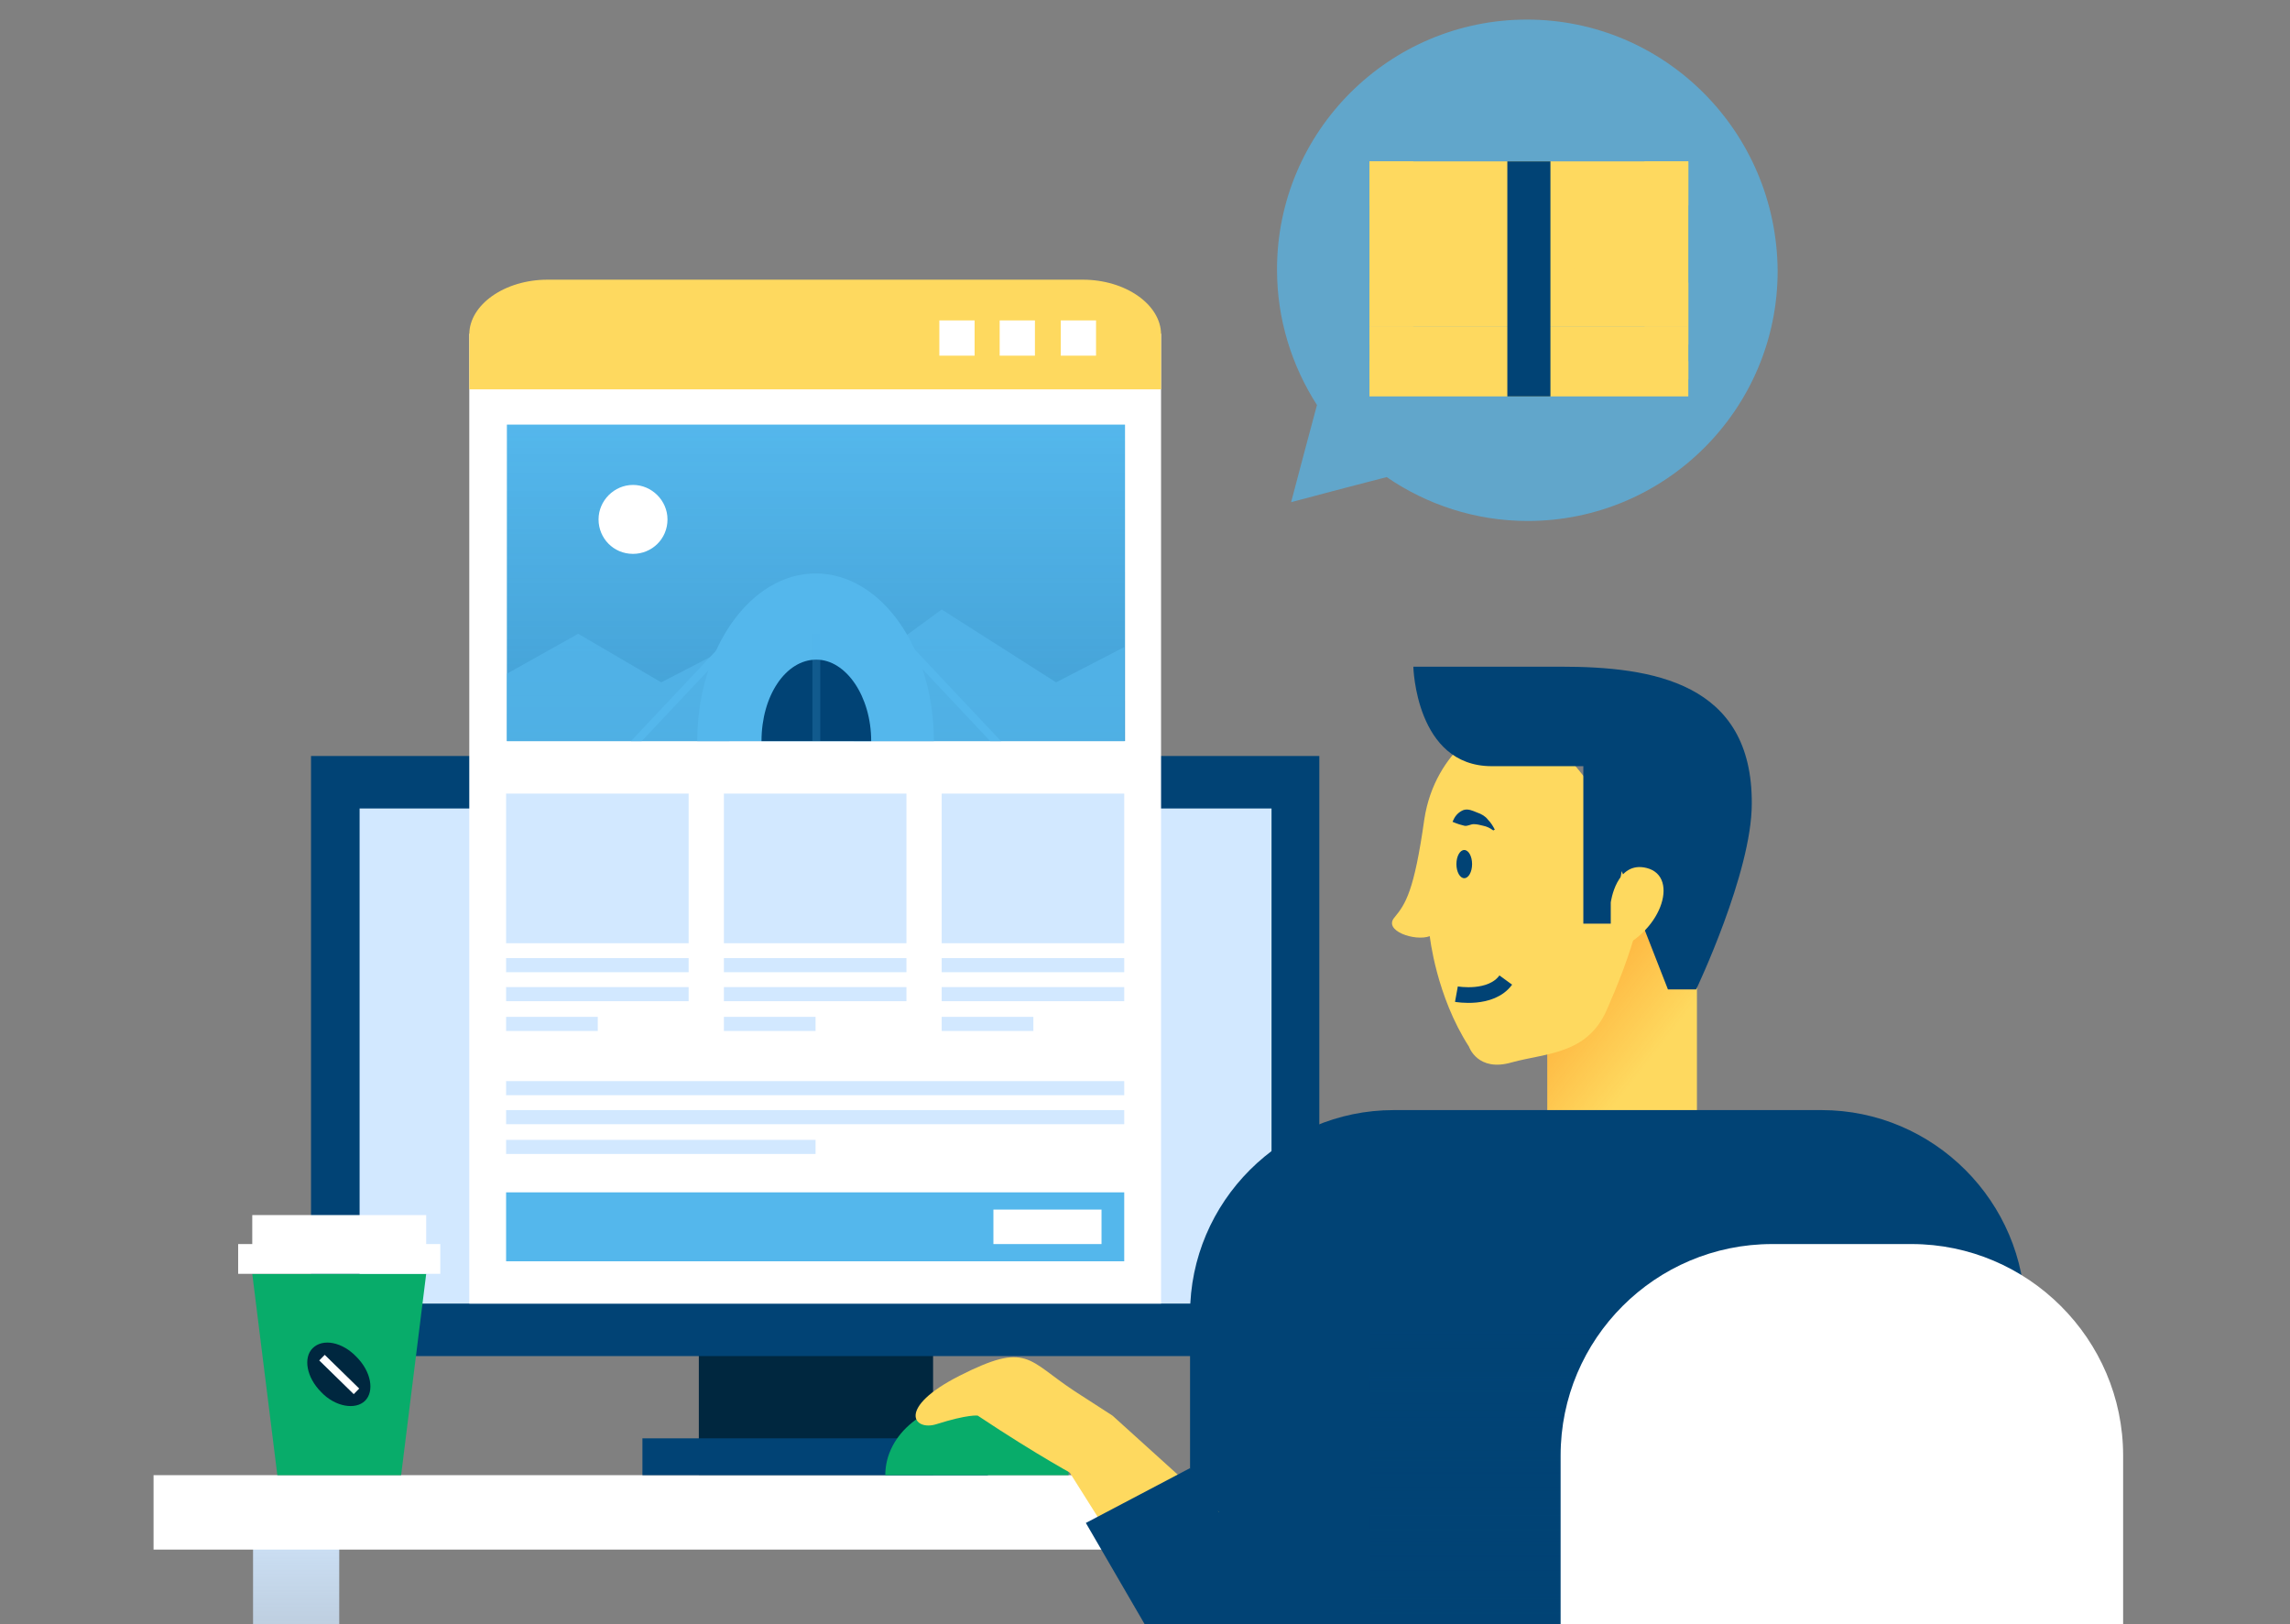 <?xml version="1.0" encoding="UTF-8"?> <!-- Generator: Adobe Illustrator 25.0.1, SVG Export Plug-In . SVG Version: 6.00 Build 0) --> <svg xmlns="http://www.w3.org/2000/svg" xmlns:xlink="http://www.w3.org/1999/xlink" version="1.1" id="Layer_1" x="0px" y="0px" viewBox="0 0 292.3 207.3" style="enable-background:new 0 0 292.3 207.3;" xml:space="preserve"><rect x="0" y="0" width="292.3" height="207.3" fill="#808080" stroke="none"/> <style type="text/css"> .st0{fill:#00273F;} .st1{fill:url(#SVGID_1_);} .st2{fill:#D2E8FF;} .st3{fill:#014375;} .st4{fill:#FFFFFF;} .st5{fill:#FED95F;} .st6{fill:#54B7EC;} .st7{fill:#08AC6A;} .st8{opacity:0.3;fill:url(#SVGID_2_);} .st9{opacity:0.4;fill:url(#SVGID_3_);} .st10{fill:none;stroke:#FFFFFF;stroke-miterlimit:10;} .st11{opacity:0.7;fill:#54B7EC;} .st12{opacity:0.2;fill:url(#SVGID_4_);} .st13{opacity:0.2;fill:none;stroke:#54B7EC;stroke-miterlimit:10;} .st14{clip-path:url(#SVGID_6_);} .st15{fill:none;stroke:#54B7EC;stroke-miterlimit:10;} .st16{fill:none;stroke:#014375;stroke-width:2;stroke-miterlimit:10;} </style> <g> <rect x="89.2" y="169.3" class="st0" width="29.9" height="19"></rect> <g> <g> <g> <linearGradient id="SVGID_1_" gradientUnits="userSpaceOnUse" x1="37.781" y1="190.902" x2="37.781" y2="258.873"> <stop offset="0" style="stop-color:#D2E8FF"></stop> <stop offset="0.861" style="stop-color:#D2E8FF;stop-opacity:0.135"></stop> <stop offset="0.995" style="stop-color:#D2E8FF;stop-opacity:0"></stop> </linearGradient> <rect x="32.3" y="190.9" class="st1" width="11" height="68"></rect> </g> <g> <rect x="164.9" y="190.9" class="st2" width="11" height="27.5"></rect> </g> </g> </g> <rect x="39.7" y="96.5" class="st3" width="128.7" height="76.6"></rect> <rect x="45.9" y="103.2" class="st2" width="116.4" height="63.2"></rect> <rect x="19.6" y="188.3" class="st4" width="168.9" height="9.5"></rect> <rect x="82" y="183.6" class="st3" width="44.1" height="4.7"></rect> <rect x="59.9" y="42.6" class="st4" width="88.3" height="123.8"></rect> <g> <path class="st5" d="M59.9,49.7c0,0,0-3.2,0-7s4.5-7,10-7h68.3c5.5,0,10,3.2,10,7s0,7,0,7"></path> </g> <g> <g> <rect x="119.9" y="40.9" class="st4" width="4.5" height="4.5"></rect> <rect x="127.6" y="40.9" class="st4" width="4.5" height="4.5"></rect> <rect x="135.4" y="40.9" class="st4" width="4.5" height="4.5"></rect> </g> </g> <rect x="64.6" y="152.2" class="st6" width="78.9" height="8.8"></rect> <rect x="64.6" y="101.3" class="st2" width="23.3" height="19.1"></rect> <rect x="92.4" y="101.3" class="st2" width="23.3" height="19.1"></rect> <rect x="120.2" y="101.3" class="st2" width="23.3" height="19.1"></rect> <rect x="64.6" y="122.3" class="st2" width="23.3" height="1.8"></rect> <rect x="92.4" y="122.3" class="st2" width="23.3" height="1.8"></rect> <rect x="120.2" y="122.3" class="st2" width="23.3" height="1.8"></rect> <rect x="64.6" y="126" class="st2" width="23.3" height="1.8"></rect> <rect x="92.4" y="126" class="st2" width="23.3" height="1.8"></rect> <rect x="120.2" y="126" class="st2" width="23.3" height="1.8"></rect> <rect x="64.6" y="129.8" class="st2" width="11.7" height="1.8"></rect> <rect x="64.6" y="138" class="st2" width="78.9" height="1.8"></rect> <rect x="64.6" y="141.7" class="st2" width="78.9" height="1.8"></rect> <rect x="64.6" y="145.5" class="st2" width="39.5" height="1.8"></rect> <rect x="92.4" y="129.8" class="st2" width="11.7" height="1.8"></rect> <rect x="120.2" y="129.8" class="st2" width="11.7" height="1.8"></rect> <rect x="126.8" y="154.4" class="st4" width="13.8" height="4.4"></rect> <path class="st7" d="M113,188.3c0-5.3,5.3-9.5,11.7-9.5c6.5,0,11.7,4.3,11.7,9.5H113z"></path> <g> <rect x="197.5" y="116.8" class="st5" width="19.1" height="30.7"></rect> <linearGradient id="SVGID_2_" gradientUnits="userSpaceOnUse" x1="199.607" y1="126.341" x2="210.849" y2="135.157"> <stop offset="0.172" style="stop-color:#FF6D00"></stop> <stop offset="0.995" style="stop-color:#FF6D00;stop-opacity:0"></stop> </linearGradient> <rect x="197.5" y="116.8" class="st8" width="19.1" height="30.7"></rect> </g> <g> <path class="st3" d="M151.9,217.3v-49.6c0-14.3,11.7-26,26-26h54.6c14.3,0,26,11.7,26,26v49.6"></path> </g> <path class="st5" d="M137.7,188.6c0,0-5.1-2.7-12.9-7.9c0,0-1.2-0.2-5.3,1.1c-2.9,0.9-5.1-2.1,3-6.2c8.7-4.4,8.6-2,14.7,2 c6.2,4,4.8,3.1,4.8,3.1L137.7,188.6z"></path> <polygon class="st5" points="155.6,193 142,180.7 136.5,187.9 143.5,199 "></polygon> <polygon class="st3" points="151.9,187.4 138.6,194.4 151.9,217.3 163.6,205.1 "></polygon> <linearGradient id="SVGID_3_" gradientUnits="userSpaceOnUse" x1="208.772" y1="216.917" x2="208.772" y2="169.308"> <stop offset="0" style="stop-color:#014375"></stop> <stop offset="0.995" style="stop-color:#014375;stop-opacity:0"></stop> </linearGradient> <rect x="174.9" y="169.3" class="st9" width="67.8" height="47.6"></rect> <polygon class="st7" points="51.2,188.3 35.4,188.3 32.2,162.6 54.4,162.6 "></polygon> <polygon class="st4" points="54.4,158.8 54.4,155.1 32.2,155.1 32.2,158.8 30.4,158.8 30.4,162.6 56.2,162.6 56.2,158.8 "></polygon> <g> <path class="st0" d="M45.5,173.2c1.9,1.9,2.3,4.4,1.1,5.6c-1.2,1.2-3.8,0.8-5.6-1.1c-1.9-1.9-2.3-4.4-1.1-5.6 C41.2,170.8,43.7,171.3,45.5,173.2z"></path> <line class="st10" x1="41.1" y1="173.3" x2="45.5" y2="177.6"></line> </g> <g> <path class="st4" d="M199.2,217.3v-31.5c0-14.9,12.1-27,27-27H244c14.8,0,27,12.1,27,27v31.5"></path> </g> <g> <path class="st11" d="M194.9,2.5c-17.6,0-31.9,14.3-31.9,31.9c0,6.4,1.9,12.3,5.1,17.3l-1.5,5.6l-1.8,6.8l6.8-1.8l5.4-1.4 c5.1,3.5,11.3,5.6,18,5.6c17.6,0,31.9-14.3,31.9-31.9C226.8,16.8,212.5,2.5,194.9,2.5z"></path> </g> <g> <rect x="174.8" y="20.6" class="st5" width="40.7" height="21.1"></rect> <g> <path class="st5" d="M201.7,31.2c0,3.6-2.9,6.6-6.6,6.6s-6.6-2.9-6.6-6.6c0-3.6,2.9-6.6,6.6-6.6S201.7,27.6,201.7,31.2z"></path> <path class="st5" d="M174.8,26.2c3.1,0,5.6-2.5,5.6-5.6h-5.6L174.8,26.2z"></path> <path class="st5" d="M215.5,26.2c-3.1,0-5.6-2.5-5.6-5.6h5.6V26.2z"></path> <path class="st5" d="M215.5,36.1c-3.1,0-5.6,2.5-5.6,5.6h5.6V36.1z"></path> <path class="st5" d="M174.8,36.1c3.1,0,5.6,2.5,5.6,5.6h-5.6L174.8,36.1z"></path> </g> <rect x="174.8" y="41.7" class="st5" width="40.7" height="8.9"></rect> <rect x="174.8" y="41.7" class="st5" width="40.7" height="2.3"></rect> <rect x="174.8" y="46.1" class="st5" width="40.7" height="2.3"></rect> <rect x="192.4" y="20.6" class="st3" width="5.5" height="30"></rect> </g> <g> <g> <rect x="64.7" y="54.2" class="st6" width="78.9" height="40.4"></rect> <linearGradient id="SVGID_4_" gradientUnits="userSpaceOnUse" x1="104.16" y1="94.614" x2="104.16" y2="54.222"> <stop offset="0" style="stop-color:#014375"></stop> <stop offset="0.995" style="stop-color:#014375;stop-opacity:0"></stop> </linearGradient> <rect x="64.7" y="54.2" class="st12" width="78.9" height="40.4"></rect> </g> <g> <polygon class="st11" points="64.7,86 73.8,80.9 84.4,87.1 93.1,82.6 93.1,94.6 64.7,94.6 "></polygon> </g> <g> <polygon class="st11" points="109,86 120.2,77.8 134.8,87.1 143.5,82.6 143.5,94.6 109,94.6 "></polygon> </g> <path class="st6" d="M89,94.6c0-11.8,6.8-21.4,15.1-21.4c8.4,0,15.1,9.6,15.1,21.4"></path> <path class="st3" d="M97.2,94.6c0-5.8,3.1-10.4,7-10.4c3.8,0,7,4.7,7,10.4H97.2z"></path> <line class="st13" x1="104.2" y1="80.9" x2="104.2" y2="94.6"></line> <g> <defs> <rect id="SVGID_5_" x="64.7" y="54.2" width="78.9" height="40.4"></rect> </defs> <clipPath id="SVGID_6_"> <use xlink:href="#SVGID_5_" style="overflow:visible;"></use> </clipPath> <g class="st14"> <line class="st15" x1="92.8" y1="82.3" x2="80" y2="95.9"></line> <line class="st15" x1="115.5" y1="82.3" x2="128.3" y2="95.9"></line> </g> </g> <path class="st4" d="M85.2,66.3c0,2.5-2,4.4-4.4,4.4c-2.5,0-4.4-2-4.4-4.4c0-2.4,2-4.4,4.4-4.4C83.2,61.9,85.2,63.9,85.2,66.3z"></path> </g> <path class="st5" d="M190.7,92.1c0,0-7.5,3.3-8.9,12.5c-1.3,9.2-2.4,10.8-3.8,12.5c-1.5,1.7,2.6,3.1,4.5,2.4c0,0,0.8,7.6,5,14.1 c0,0,1.1,3.3,5.5,2c4.4-1.2,9.6-1,12.1-6.7c2.5-5.7,6.7-16.3,3.6-20.5C205.7,104.3,196.8,88.9,190.7,92.1z"></path> <path class="st3" d="M199.2,85.1h-18.8c0,0,0.3,12.7,10,12.7h11.7v20.1h3.7l1.2-6.7l5.9,15.1h3.6c0,0,7.1-14.9,7.1-23.7 C223.7,87.1,210.9,85.1,199.2,85.1z"></path> <path class="st5" d="M205.6,115.2c0,0,0.7-5.4,4.6-4.4c4.3,1.1,1.8,8.6-4.6,10.7V115.2z"></path> <ellipse class="st3" cx="186.9" cy="110.3" rx="1" ry="1.8"></ellipse> <g> <path class="st3" d="M185.5,104.7c0.3-0.7,0.8-1.1,1.3-1.3c0.6-0.2,1.2,0.1,1.7,0.3c0.6,0.2,1.1,0.5,1.4,0.9 c0.4,0.4,0.7,0.9,0.9,1.3l-0.2,0.1c-0.4-0.3-0.8-0.5-1.3-0.6c-0.4-0.1-0.8-0.2-1.2-0.2c-0.4,0-0.8,0.3-1.2,0.2 c-0.4-0.1-0.8-0.2-1.5-0.5L185.5,104.7z"></path> </g> <path class="st16" d="M185.9,126.9c0,0,4.4,0.8,6.3-1.8"></path> </g> </svg> 
